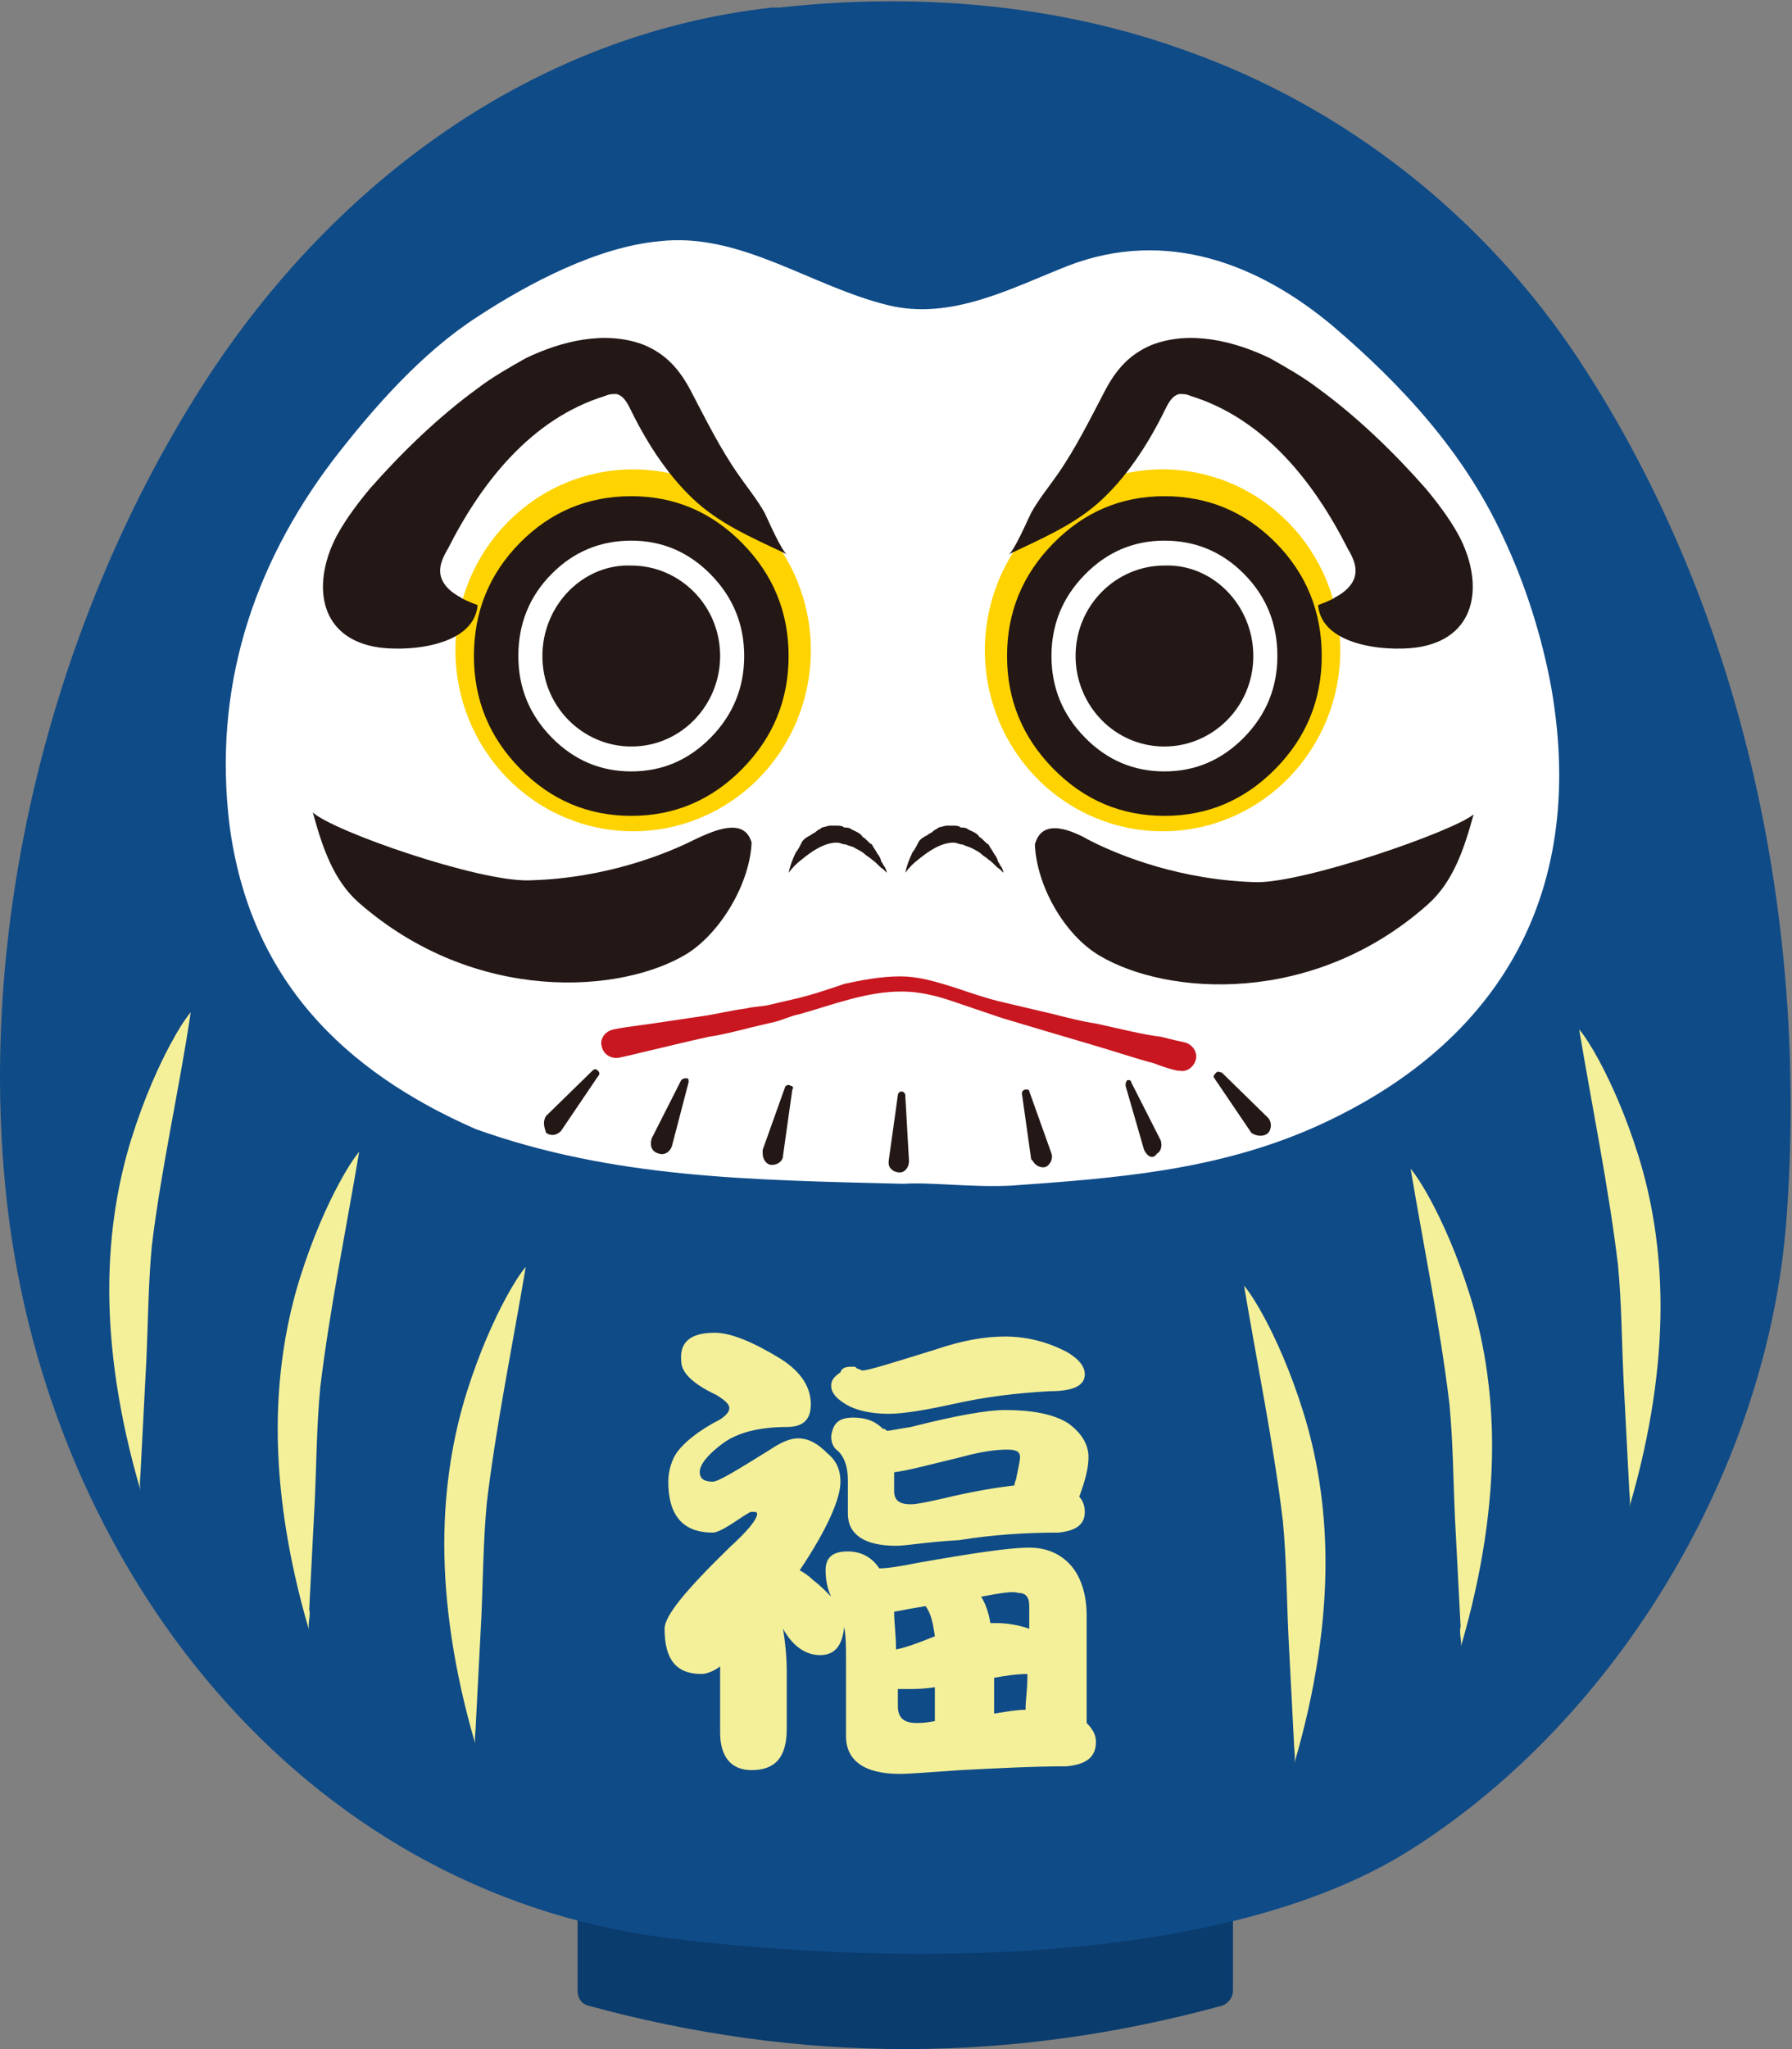 <svg viewBox="0 0 28 32" height="32" width="28" version="1.1" fill="none" xmlns:xlink="http://www.w3.org/1999/xlink" xmlns="http://www.w3.org/2000/svg"><rect x="0" y="0" width="28" height="32" fill="#808080" stroke="none"/><defs><clipPath id="master_svg0_166_21554"><rect rx="0" height="32" width="28" y="0" x="0"></rect></clipPath></defs><g clip-path="url(#master_svg0_166_21554)"><g><g><path style="mix-blend-mode:passthrough" fill-opacity="1" fill="#0A3C6D" d="M19.033,28.438L9.256,28.438C9.141,28.438,9.025,28.556,9.025,28.674L9.025,31.088C9.025,31.205,9.083,31.294,9.198,31.323C10.818,31.765,12.467,32,14.145,32C15.822,32,17.471,31.765,19.091,31.323C19.178,31.294,19.265,31.205,19.265,31.088L19.265,28.674C19.265,28.556,19.149,28.438,19.033,28.438Z"></path></g><g><g><g><path style="mix-blend-mode:passthrough" fill-opacity="1" fill="#0F4B87" fill-rule="evenodd" d="M0.116,18.841C-0.405,14.366,0.868,9.568,3.211,5.947C5.236,2.826,8.359,0.53,12.062,0.118C12.091,0.118,12.149,0.118,12.178,0.118C14.318,-0.118,16.517,0.059,18.541,0.795C21.029,1.678,23.198,3.386,24.674,5.623C27.248,9.538,28.26,14.396,27.913,19.047C27.624,22.904,25.31,26.789,22.099,28.85C19.004,30.852,13.45,30.646,10.413,30.263C4.686,29.527,0.781,24.493,0.116,18.841Z"></path></g></g></g><g><path style="mix-blend-mode:passthrough" fill-opacity="1" fill="#FFFFFF" fill-rule="evenodd" d="M14.116,18.487C11.715,18.428,9.574,18.399,7.434,17.633C5.351,16.721,3.905,15.278,3.587,12.894C3.326,10.774,3.934,8.86,5.206,7.182C5.843,6.358,6.595,5.504,7.463,4.945C8.273,4.415,9.343,3.856,10.297,3.768C11.57,3.62,12.669,4.474,13.884,4.768C14.868,5.004,15.793,4.503,16.69,4.15C18.223,3.561,19.669,4.121,20.826,5.092C21.897,6.005,22.88,7.065,23.487,8.389C23.835,9.125,24.095,9.95,24.24,10.745C24.818,14.071,23.314,16.367,20.537,17.604C19.004,18.281,17.442,18.399,15.793,18.516C15.186,18.546,14.521,18.458,14.116,18.487Z"></path></g><g><g><path style="mix-blend-mode:passthrough" fill-opacity="1" fill="#FED300" d="M12.67,10.156Q12.67,10.295,12.656,10.433Q12.643,10.571,12.616,10.708Q12.59,10.844,12.55,10.977Q12.51,11.11,12.458,11.238Q12.406,11.366,12.342,11.488Q12.277,11.611,12.202,11.726Q12.126,11.842,12.039,11.949Q11.953,12.056,11.856,12.155Q11.76,12.253,11.654,12.341Q11.549,12.429,11.435,12.506Q11.322,12.583,11.202,12.649Q11.081,12.714,10.955,12.767Q10.829,12.82,10.699,12.861Q10.568,12.901,10.434,12.928Q10.301,12.955,10.165,12.969Q10.029,12.982,9.893,12.982Q9.756,12.982,9.621,12.969Q9.485,12.955,9.351,12.928Q9.217,12.901,9.087,12.861Q8.956,12.82,8.83,12.767Q8.704,12.714,8.584,12.649Q8.463,12.583,8.35,12.506Q8.237,12.429,8.131,12.341Q8.026,12.253,7.929,12.155Q7.833,12.056,7.746,11.949Q7.66,11.842,7.584,11.726Q7.508,11.611,7.444,11.488Q7.379,11.366,7.327,11.238Q7.275,11.11,7.235,10.977Q7.196,10.844,7.169,10.708Q7.143,10.571,7.129,10.433Q7.116,10.295,7.116,10.156Q7.116,10.017,7.129,9.879Q7.143,9.741,7.169,9.605Q7.196,9.469,7.235,9.336Q7.275,9.203,7.327,9.075Q7.379,8.946,7.444,8.824Q7.508,8.702,7.584,8.586Q7.66,8.471,7.746,8.363Q7.833,8.256,7.929,8.158Q8.026,8.06,8.131,7.972Q8.237,7.884,8.35,7.806Q8.463,7.729,8.584,7.664Q8.704,7.598,8.83,7.545Q8.956,7.492,9.087,7.452Q9.217,7.412,9.351,7.384Q9.485,7.357,9.621,7.344Q9.756,7.33,9.893,7.33Q10.029,7.33,10.165,7.344Q10.301,7.357,10.434,7.384Q10.568,7.412,10.699,7.452Q10.829,7.492,10.955,7.545Q11.081,7.598,11.202,7.664Q11.322,7.729,11.435,7.806Q11.549,7.884,11.654,7.972Q11.76,8.06,11.856,8.158Q11.953,8.256,12.039,8.363Q12.126,8.471,12.202,8.586Q12.277,8.702,12.342,8.824Q12.406,8.946,12.458,9.075Q12.51,9.203,12.55,9.336Q12.59,9.469,12.616,9.605Q12.643,9.741,12.656,9.879Q12.67,10.017,12.67,10.156Z"></path></g><g><path style="mix-blend-mode:passthrough" fill-opacity="1" fill="#231815" fill-rule="evenodd" d="M5.265,8.361C5.409,8.096,5.612,7.831,5.785,7.625C6.277,7.066,6.856,6.506,7.463,6.065C7.694,5.888,7.955,5.741,8.215,5.594C8.765,5.329,9.459,5.152,10.066,5.388C10.413,5.535,10.616,5.77,10.789,6.094C11.021,6.536,11.252,7.007,11.542,7.419C11.686,7.625,11.831,7.802,11.947,8.008C12.004,8.125,12.207,8.596,12.294,8.655C11.802,8.42,11.31,8.214,10.905,7.86C10.471,7.478,10.124,6.948,9.864,6.418C9.806,6.3,9.748,6.182,9.632,6.153C9.575,6.153,9.517,6.153,9.459,6.182C8.302,6.536,7.521,7.537,7,8.567C6.913,8.714,6.827,8.891,6.913,9.067C6.971,9.185,7.087,9.273,7.203,9.332Q7.232,9.362,7.463,9.45C7.405,10.127,6.277,10.186,5.843,10.098C4.947,9.921,4.889,9.067,5.265,8.361Z"></path></g><g><path style="mix-blend-mode:passthrough" fill-opacity="1" fill="#FFFFFF" fill-rule="evenodd" d="M7.752,10.245C7.752,11.422,8.707,12.394,9.864,12.394C11.021,12.394,11.975,11.422,11.975,10.245C11.975,9.067,11.021,8.096,9.864,8.096C8.707,8.096,7.752,9.038,7.752,10.245Z"></path><path style="mix-blend-mode:passthrough" fill-opacity="1" fill="#231815" fill-rule="evenodd" d="M11.601,8.486Q10.877,7.749,9.864,7.749Q8.846,7.749,8.128,8.473Q7.405,9.202,7.405,10.245Q7.405,11.27,8.127,12.004Q8.85,12.741,9.864,12.741Q10.877,12.741,11.601,12.004Q12.322,11.27,12.322,10.245Q12.322,9.22,11.601,8.486ZM8.62,8.962Q9.135,8.443,9.864,8.443Q10.586,8.443,11.106,8.972Q11.628,9.504,11.628,10.245Q11.628,10.986,11.106,11.518Q10.586,12.047,9.864,12.047Q9.141,12.047,8.621,11.518Q8.099,10.986,8.099,10.245Q8.099,9.487,8.62,8.962Z"></path></g><g><path style="mix-blend-mode:passthrough" fill-opacity="1" fill="#231815" fill-rule="evenodd" d="M8.475,10.245C8.475,11.04,9.112,11.658,9.864,11.658C10.645,11.658,11.252,11.011,11.252,10.245C11.252,9.45,10.616,8.832,9.864,8.832C9.112,8.803,8.475,9.45,8.475,10.245Z"></path></g></g><g><g><path style="mix-blend-mode:passthrough" fill-opacity="1" fill="#FED300" d="M20.942,10.156Q20.942,10.295,20.929,10.433Q20.915,10.571,20.889,10.708Q20.862,10.844,20.823,10.977Q20.783,11.11,20.731,11.238Q20.679,11.366,20.614,11.488Q20.55,11.611,20.474,11.726Q20.398,11.842,20.312,11.949Q20.225,12.056,20.129,12.155Q20.032,12.253,19.927,12.341Q19.822,12.429,19.708,12.506Q19.595,12.583,19.474,12.649Q19.354,12.714,19.228,12.767Q19.102,12.82,18.971,12.861Q18.841,12.901,18.707,12.928Q18.573,12.955,18.438,12.969Q18.302,12.982,18.165,12.982Q18.029,12.982,17.893,12.969Q17.757,12.955,17.624,12.928Q17.49,12.901,17.359,12.861Q17.229,12.82,17.103,12.767Q16.977,12.714,16.856,12.649Q16.736,12.583,16.623,12.506Q16.509,12.429,16.404,12.341Q16.298,12.253,16.202,12.155Q16.105,12.056,16.019,11.949Q15.932,11.842,15.856,11.726Q15.781,11.611,15.716,11.488Q15.652,11.366,15.6,11.238Q15.548,11.11,15.508,10.977Q15.468,10.844,15.442,10.708Q15.415,10.571,15.402,10.433Q15.388,10.295,15.388,10.156Q15.388,10.017,15.402,9.879Q15.415,9.741,15.442,9.605Q15.468,9.469,15.508,9.336Q15.548,9.203,15.6,9.075Q15.652,8.946,15.716,8.824Q15.781,8.702,15.856,8.586Q15.932,8.471,16.019,8.363Q16.105,8.256,16.202,8.158Q16.298,8.06,16.404,7.972Q16.509,7.884,16.623,7.806Q16.736,7.729,16.856,7.664Q16.977,7.598,17.103,7.545Q17.229,7.492,17.359,7.452Q17.49,7.412,17.624,7.384Q17.757,7.357,17.893,7.344Q18.029,7.33,18.165,7.33Q18.302,7.33,18.438,7.344Q18.573,7.357,18.707,7.384Q18.841,7.412,18.971,7.452Q19.102,7.492,19.228,7.545Q19.354,7.598,19.474,7.664Q19.595,7.729,19.708,7.806Q19.822,7.884,19.927,7.972Q20.032,8.06,20.129,8.158Q20.225,8.256,20.312,8.363Q20.398,8.471,20.474,8.586Q20.55,8.702,20.614,8.824Q20.679,8.946,20.731,9.075Q20.783,9.203,20.823,9.336Q20.862,9.469,20.889,9.605Q20.915,9.741,20.929,9.879Q20.942,10.017,20.942,10.156Z"></path></g><g><path style="mix-blend-mode:passthrough" fill-opacity="1" fill="#231815" fill-rule="evenodd" d="M22.793,8.361C22.649,8.096,22.446,7.831,22.273,7.625C21.781,7.066,21.202,6.506,20.595,6.065C20.364,5.888,20.103,5.741,19.843,5.594C19.293,5.329,18.599,5.152,17.992,5.388C17.645,5.535,17.442,5.77,17.269,6.094C17.037,6.536,16.806,7.007,16.517,7.419C16.372,7.625,16.227,7.802,16.112,8.008C16.054,8.125,15.851,8.596,15.764,8.655C16.256,8.42,16.748,8.214,17.153,7.86C17.587,7.478,17.934,6.948,18.194,6.418C18.252,6.3,18.31,6.182,18.426,6.153C18.483,6.153,18.541,6.153,18.599,6.182C19.756,6.536,20.537,7.537,21.058,8.567C21.145,8.714,21.231,8.891,21.145,9.067C21.087,9.185,20.971,9.273,20.855,9.332Q20.826,9.362,20.595,9.45C20.653,10.127,21.781,10.186,22.215,10.098C23.112,9.921,23.169,9.067,22.793,8.361Z"></path></g><g><path style="mix-blend-mode:passthrough" fill-opacity="1" fill="#FFFFFF" fill-rule="evenodd" d="M20.305,10.245C20.305,11.422,19.351,12.394,18.194,12.394C17.037,12.394,16.082,11.422,16.082,10.245C16.082,9.067,17.037,8.096,18.194,8.096C19.351,8.096,20.305,9.038,20.305,10.245Z"></path><path style="mix-blend-mode:passthrough" fill-opacity="1" fill="#231815" fill-rule="evenodd" d="M19.93,8.473Q19.211,7.749,18.194,7.749Q17.181,7.749,16.457,8.486Q15.735,9.22,15.735,10.245Q15.735,11.27,16.457,12.004Q17.181,12.741,18.194,12.741Q19.207,12.741,19.931,12.004Q20.652,11.27,20.652,10.245Q20.652,9.202,19.93,8.473ZM16.952,8.972Q17.472,8.443,18.194,8.443Q18.922,8.443,19.437,8.962Q19.959,9.487,19.959,10.245Q19.959,10.986,19.436,11.518Q18.916,12.047,18.194,12.047Q17.472,12.047,16.952,11.518Q16.429,10.986,16.429,10.245Q16.429,9.504,16.952,8.972Z"></path></g><g><path style="mix-blend-mode:passthrough" fill-opacity="1" fill="#231815" fill-rule="evenodd" d="M19.583,10.245C19.583,11.04,18.946,11.658,18.194,11.658C17.413,11.658,16.806,11.011,16.806,10.245C16.806,9.45,17.442,8.832,18.194,8.832C18.946,8.803,19.583,9.45,19.583,10.245Z"></path></g></g><g><g><g><path style="mix-blend-mode:passthrough" fill-opacity="1" fill="#C81720" d="M9.603,16.073Q9.748,16.043,9.98,16.014C10.211,15.984,10.587,15.925,10.992,15.866C11.194,15.837,11.426,15.778,11.657,15.749C11.773,15.719,11.918,15.719,12.033,15.69C12.149,15.66,12.294,15.631,12.409,15.602C12.67,15.543,12.93,15.454,13.19,15.366C13.451,15.307,13.769,15.248,14.058,15.248C14.376,15.248,14.637,15.337,14.926,15.425C15.186,15.513,15.446,15.602,15.707,15.66C15.967,15.719,16.199,15.778,16.459,15.837C16.69,15.896,16.922,15.955,17.124,15.984C17.529,16.073,17.876,16.161,18.137,16.19Q18.368,16.249,18.513,16.279C18.628,16.308,18.715,16.426,18.686,16.544C18.657,16.661,18.542,16.75,18.426,16.72L18.397,16.72Q18.252,16.691,18.021,16.602C17.789,16.544,17.442,16.426,17.037,16.308C16.632,16.19,16.141,16.043,15.649,15.896C15.389,15.808,15.128,15.719,14.868,15.631C14.608,15.543,14.347,15.484,14.087,15.484C13.537,15.484,13.017,15.69,12.496,15.837C12.351,15.866,12.236,15.925,12.12,15.955C12.004,15.984,11.86,16.014,11.744,16.043C11.513,16.102,11.281,16.161,11.079,16.19C10.674,16.279,10.327,16.367,10.066,16.426Q9.835,16.485,9.69,16.514C9.575,16.544,9.43,16.485,9.401,16.337C9.372,16.249,9.43,16.102,9.603,16.073C9.575,16.073,9.575,16.073,9.603,16.073Z"></path></g></g></g><g><g><g><path style="mix-blend-mode:passthrough" fill-opacity="1" fill="#231815" d="M10.876,13.1C10.413,13.336,9.459,13.718,8.273,13.748C7.492,13.777,5.206,12.982,4.888,12.688C5.033,13.218,5.206,13.748,5.611,14.101C7.434,15.691,9.719,15.514,10.731,14.896C11.252,14.572,11.715,13.807,11.744,13.159C11.628,12.747,11.136,12.982,10.876,13.1Z"></path></g></g></g><g><g><g><path style="mix-blend-mode:passthrough" fill-opacity="1" fill="#231815" d="M19.641,13.777C18.455,13.748,17.5,13.365,17.037,13.13C16.777,12.983,16.285,12.747,16.17,13.189C16.198,13.836,16.632,14.602,17.182,14.925C18.223,15.544,20.508,15.72,22.302,14.131C22.707,13.777,22.88,13.247,23.025,12.718C22.707,12.983,20.422,13.777,19.641,13.777Z"></path></g></g></g><g><g><g><path style="mix-blend-mode:passthrough" fill-opacity="1" fill="#231815" d="M12.322,13.63Q12.351,13.483,12.438,13.306C12.467,13.276,12.496,13.218,12.525,13.159C12.554,13.1,12.611,13.07,12.669,13.041C12.698,13.012,12.727,13.012,12.756,12.982C12.785,12.953,12.814,12.953,12.843,12.923L12.959,12.894C12.987,12.894,13.045,12.894,13.074,12.894C13.103,12.894,13.161,12.894,13.19,12.923C13.219,12.923,13.277,12.923,13.306,12.953C13.363,12.982,13.45,13.012,13.479,13.07C13.537,13.1,13.566,13.159,13.624,13.188C13.653,13.247,13.682,13.276,13.711,13.335C13.74,13.365,13.768,13.424,13.768,13.453C13.797,13.483,13.797,13.512,13.826,13.541Q13.855,13.6,13.855,13.63Q13.826,13.6,13.797,13.571C13.74,13.541,13.711,13.483,13.624,13.424C13.595,13.394,13.537,13.365,13.508,13.335C13.479,13.306,13.421,13.276,13.363,13.247C13.335,13.218,13.277,13.218,13.219,13.188C13.161,13.188,13.132,13.159,13.074,13.159C12.872,13.159,12.669,13.306,12.525,13.424Q12.409,13.512,12.322,13.63Z"></path></g></g><g><g><path style="mix-blend-mode:passthrough" fill-opacity="1" fill="#231815" d="M14.145,13.63Q14.174,13.483,14.26,13.306C14.289,13.276,14.318,13.218,14.347,13.159C14.376,13.1,14.434,13.07,14.492,13.041C14.521,13.012,14.55,13.012,14.579,12.982C14.607,12.953,14.636,12.953,14.665,12.923L14.781,12.894C14.81,12.894,14.868,12.894,14.897,12.894C14.926,12.894,14.983,12.894,15.012,12.923C15.041,12.923,15.099,12.923,15.128,12.953C15.186,12.982,15.273,13.012,15.302,13.07C15.36,13.1,15.388,13.159,15.446,13.188C15.475,13.247,15.504,13.276,15.533,13.335C15.562,13.365,15.591,13.424,15.591,13.453C15.62,13.483,15.62,13.512,15.649,13.541Q15.678,13.6,15.678,13.63Q15.649,13.6,15.62,13.571C15.562,13.541,15.533,13.483,15.446,13.424C15.417,13.394,15.36,13.365,15.331,13.335C15.302,13.306,15.244,13.276,15.186,13.247C15.128,13.218,15.099,13.218,15.041,13.188C14.983,13.188,14.955,13.159,14.897,13.159C14.694,13.159,14.492,13.306,14.347,13.424Q14.231,13.512,14.145,13.63Z"></path></g></g></g><g><g><g><g><path style="mix-blend-mode:passthrough" fill-opacity="1" fill="#231815" d="M8.533,17.427L9.256,16.721C9.285,16.691,9.314,16.691,9.343,16.721C9.372,16.75,9.372,16.78,9.343,16.809L8.765,17.663C8.707,17.722,8.62,17.751,8.533,17.692C8.504,17.604,8.475,17.516,8.533,17.427Z"></path></g></g></g><g><g><g><path style="mix-blend-mode:passthrough" fill-opacity="1" fill="#231815" d="M10.181,17.781L10.644,16.868C10.673,16.839,10.702,16.839,10.731,16.839C10.76,16.839,10.76,16.868,10.76,16.898L10.499,17.898C10.47,17.987,10.384,18.046,10.297,18.016C10.181,17.987,10.152,17.898,10.181,17.781Q10.152,17.81,10.181,17.781Z"></path></g></g></g><g><g><g><path style="mix-blend-mode:passthrough" fill-opacity="1" fill="#231815" d="M11.917,17.956L12.264,16.985C12.264,16.956,12.322,16.926,12.351,16.956C12.38,16.956,12.409,16.985,12.38,17.014L12.235,18.045C12.235,18.133,12.149,18.192,12.062,18.192C11.975,18.192,11.917,18.104,11.917,18.015Q11.917,17.986,11.917,17.956Z"></path></g></g></g><g><g><g><path style="mix-blend-mode:passthrough" fill-opacity="1" fill="#231815" d="M19.554,17.693L18.975,16.839C18.946,16.809,18.975,16.78,19.004,16.75C19.033,16.721,19.062,16.75,19.091,16.75L19.814,17.457C19.872,17.516,19.872,17.634,19.814,17.693C19.756,17.751,19.641,17.751,19.554,17.693C19.583,17.693,19.583,17.693,19.554,17.693Z"></path></g></g></g><g><g><g><path style="mix-blend-mode:passthrough" fill-opacity="1" fill="#231815" d="M17.876,17.957L17.587,16.956C17.587,16.926,17.587,16.897,17.616,16.867C17.644,16.867,17.673,16.867,17.673,16.897L18.136,17.809C18.165,17.898,18.136,17.986,18.078,18.015C18.021,18.104,17.934,18.074,17.876,17.957Q17.876,17.986,17.876,17.957Z"></path></g></g></g><g><g><g><path style="mix-blend-mode:passthrough" fill-opacity="1" fill="#231815" d="M16.112,18.104L15.967,17.074C15.967,17.044,15.996,17.015,16.025,17.015C16.054,17.015,16.083,17.015,16.083,17.044L16.43,18.016C16.459,18.104,16.401,18.192,16.343,18.222C16.256,18.251,16.17,18.192,16.141,18.134Q16.112,18.104,16.112,18.104Z"></path></g></g></g><g><g><g><path style="mix-blend-mode:passthrough" fill-opacity="1" fill="#231815" d="M13.885,18.134L14.029,17.103C14.029,17.074,14.058,17.045,14.087,17.045C14.116,17.045,14.145,17.074,14.145,17.103L14.203,18.134C14.203,18.222,14.145,18.31,14.058,18.31C13.972,18.31,13.885,18.252,13.885,18.163Q13.885,18.134,13.885,18.134Z"></path></g></g></g></g><g><g><path style="mix-blend-mode:passthrough" fill-opacity="1" fill="#F4F099" fill-rule="evenodd" d="M7.434,27.26C7.087,26.083,6.942,25.023,6.942,24.111C6.942,23.198,7.087,22.403,7.289,21.755C7.492,21.108,7.723,20.607,7.897,20.283Q8.07,19.96,8.215,19.783C8.012,20.99,7.752,22.256,7.607,23.463C7.549,24.081,7.549,24.64,7.521,25.259C7.492,25.818,7.463,26.377,7.434,26.937C7.434,27.025,7.405,27.202,7.434,27.26Z"></path></g><g><path style="mix-blend-mode:passthrough" fill-opacity="1" fill="#F4F099" fill-rule="evenodd" d="M2.199,23.286C1.852,22.108,1.707,21.049,1.707,20.136C1.707,19.223,1.852,18.428,2.054,17.781C2.257,17.133,2.488,16.633,2.662,16.309Q2.835,15.985,2.98,15.808C2.806,16.986,2.517,18.252,2.372,19.459C2.315,20.077,2.315,20.636,2.286,21.255C2.257,21.814,2.228,22.373,2.199,22.933C2.199,23.021,2.17,23.198,2.199,23.286Z"></path></g><g><path style="mix-blend-mode:passthrough" fill-opacity="1" fill="#F4F099" fill-rule="evenodd" d="M4.831,25.465C4.484,24.287,4.339,23.227,4.339,22.315C4.339,21.402,4.484,20.607,4.686,19.96C4.889,19.312,5.12,18.811,5.294,18.488Q5.467,18.164,5.612,17.987C5.409,19.194,5.149,20.46,5.004,21.667C4.946,22.285,4.946,22.845,4.917,23.463C4.889,24.022,4.86,24.581,4.831,25.141C4.86,25.2,4.802,25.376,4.831,25.465Z"></path></g></g><g><g><path style="mix-blend-mode:passthrough" fill-opacity="1" fill="#F4F099" fill-rule="evenodd" d="M20.219,27.554C20.566,26.376,20.711,25.317,20.711,24.404C20.711,23.491,20.566,22.697,20.363,22.049C20.161,21.401,19.93,20.901,19.756,20.577Q19.582,20.253,19.438,20.077C19.64,21.284,19.901,22.549,20.045,23.756C20.103,24.375,20.103,24.934,20.132,25.552C20.161,26.112,20.19,26.671,20.219,27.23C20.219,27.319,20.248,27.466,20.219,27.554Z"></path></g><g><path style="mix-blend-mode:passthrough" fill-opacity="1" fill="#F4F099" fill-rule="evenodd" d="M25.455,23.551C25.802,22.374,25.946,21.314,25.946,20.401C25.946,19.489,25.802,18.694,25.599,18.046C25.397,17.398,25.165,16.898,24.992,16.574Q24.818,16.25,24.674,16.074C24.876,17.281,25.136,18.546,25.281,19.753C25.339,20.372,25.339,20.931,25.368,21.549C25.397,22.109,25.426,22.668,25.455,23.227C25.455,23.316,25.484,23.463,25.455,23.551Z"></path></g><g><path style="mix-blend-mode:passthrough" fill-opacity="1" fill="#F4F099" fill-rule="evenodd" d="M22.822,25.729C23.169,24.551,23.314,23.491,23.314,22.579C23.314,21.666,23.169,20.871,22.966,20.224C22.764,19.576,22.533,19.076,22.359,18.752Q22.185,18.428,22.041,18.251C22.243,19.458,22.504,20.724,22.648,21.931C22.706,22.549,22.706,23.109,22.735,23.727C22.764,24.286,22.793,24.846,22.822,25.405C22.793,25.493,22.851,25.67,22.822,25.729Z"></path></g></g><g><g><path style="mix-blend-mode:passthrough" fill-opacity="1" fill="#F4F099" d="M11.165,20.813C11.425,20.813,11.772,20.96,12.206,21.225C12.524,21.431,12.669,21.667,12.669,21.932C12.669,22.167,12.553,22.285,12.293,22.285C11.859,22.285,11.512,22.374,11.281,22.55C11.049,22.727,10.933,22.874,10.933,22.992C10.933,23.08,10.991,23.139,11.136,23.139C11.223,23.139,11.512,22.962,12.033,22.638C12.206,22.521,12.351,22.462,12.467,22.462C12.64,22.462,12.785,22.55,12.929,22.697C13.074,22.815,13.132,22.962,13.132,23.139C13.132,23.404,12.929,23.875,12.495,24.523C12.553,24.552,12.64,24.611,12.698,24.67C12.814,24.758,12.9,24.846,12.987,24.935C12.929,24.817,12.9,24.67,12.9,24.523C12.9,24.317,13.016,24.228,13.248,24.228C13.45,24.228,13.624,24.317,13.739,24.493C13.855,24.493,14.057,24.464,14.347,24.405C15.186,24.258,15.764,24.169,16.082,24.169C16.343,24.169,16.574,24.258,16.748,24.464C16.892,24.64,16.979,24.905,16.979,25.229L16.979,26.73C16.979,26.789,16.979,26.848,16.979,26.907C17.066,26.995,17.124,27.084,17.124,27.202C17.124,27.437,16.979,27.555,16.661,27.584C16.14,27.584,15.59,27.614,15.012,27.643C14.549,27.673,14.231,27.702,14.057,27.702C13.508,27.702,13.219,27.496,13.219,27.113L13.219,25.906C13.219,25.73,13.219,25.553,13.19,25.406C13.161,25.7,13.045,25.847,12.814,25.847C12.582,25.847,12.38,25.7,12.235,25.435C12.264,25.612,12.293,25.847,12.293,26.112L12.293,26.995C12.293,27.437,12.119,27.643,11.743,27.643C11.425,27.643,11.252,27.437,11.252,27.054L11.252,26.024C11.136,26.112,11.02,26.142,10.962,26.142C10.557,26.142,10.384,25.906,10.384,25.435C10.384,25.229,10.731,24.817,11.396,24.169C11.686,23.904,11.83,23.728,11.83,23.639C11.83,23.61,11.801,23.61,11.743,23.61C11.714,23.61,11.686,23.639,11.628,23.669C11.367,23.845,11.223,23.934,11.136,23.934C10.673,23.934,10.442,23.669,10.442,23.139C10.442,22.962,10.5,22.786,10.586,22.668C10.702,22.521,10.905,22.344,11.252,22.167C11.338,22.109,11.396,22.05,11.396,21.991C11.396,21.932,11.338,21.873,11.194,21.785C10.818,21.608,10.644,21.431,10.644,21.255C10.615,20.96,10.789,20.813,11.165,20.813ZM13.334,21.343C13.363,21.343,13.363,21.343,13.392,21.373C13.421,21.373,13.45,21.402,13.479,21.402C13.566,21.402,13.942,21.284,14.607,21.078C15.041,20.931,15.388,20.872,15.706,20.872C16.053,20.872,16.371,20.96,16.661,21.108C16.863,21.225,16.95,21.343,16.95,21.461C16.95,21.638,16.776,21.726,16.4,21.726C15.88,21.755,15.388,21.814,14.867,21.932C14.462,22.02,14.115,22.079,13.884,22.079C13.595,22.079,13.363,22.02,13.219,21.932C13.074,21.844,12.987,21.755,12.987,21.638C12.987,21.549,13.045,21.49,13.132,21.431C13.161,21.343,13.248,21.343,13.334,21.343ZM13.334,22.138C13.537,22.138,13.681,22.197,13.797,22.315Q13.797,22.315,13.826,22.315L13.855,22.344C13.913,22.344,14.029,22.315,14.231,22.285C14.925,22.109,15.417,22.02,15.706,22.02C16.111,22.02,16.458,22.079,16.69,22.226C16.892,22.374,17.008,22.55,17.008,22.756C17.008,22.933,16.95,23.139,16.863,23.374C16.921,23.433,16.95,23.522,16.95,23.61C16.95,23.816,16.805,23.904,16.545,23.934C16.053,23.934,15.533,23.963,14.983,24.052C14.462,24.081,14.173,24.14,14,24.14C13.508,24.14,13.248,23.963,13.248,23.639L13.248,23.11C13.248,22.903,13.19,22.756,13.103,22.668C13.016,22.609,12.987,22.521,12.987,22.432C13.016,22.226,13.103,22.138,13.334,22.138ZM15.851,23.198C15.851,23.139,15.88,23.11,15.88,23.08C15.909,22.933,15.938,22.815,15.938,22.756C15.938,22.668,15.88,22.638,15.735,22.638C15.562,22.638,15.33,22.668,15.012,22.756C14.52,22.874,14.202,22.962,13.971,22.992C13.971,23.08,13.971,23.168,13.971,23.286C13.971,23.433,14.057,23.492,14.231,23.492C14.318,23.492,14.462,23.463,14.723,23.404C15.214,23.286,15.59,23.227,15.851,23.198ZM14,25.759C14.144,25.73,14.318,25.671,14.607,25.553C14.578,25.347,14.549,25.2,14.462,25.082C14.289,25.111,14.115,25.141,13.971,25.17C13.971,25.347,14,25.523,14,25.759ZM14.607,26.878L14.607,26.348C14.433,26.377,14.289,26.377,14.173,26.377C14.115,26.377,14.086,26.377,14.029,26.377C14.029,26.466,14.029,26.554,14.029,26.642C14.029,26.819,14.115,26.907,14.318,26.907C14.376,26.907,14.462,26.907,14.607,26.878ZM15.33,24.935C15.388,25.023,15.446,25.17,15.475,25.347C15.504,25.347,15.533,25.347,15.562,25.347C15.735,25.347,15.909,25.376,16.082,25.435C16.082,25.317,16.082,25.2,16.082,25.082C16.082,24.935,16.024,24.876,15.909,24.876C15.822,24.846,15.648,24.876,15.33,24.935ZM16.024,26.701C16.024,26.554,16.053,26.377,16.053,26.201C16.053,26.171,16.053,26.171,16.053,26.142C15.88,26.142,15.706,26.171,15.533,26.201L15.533,26.76C15.735,26.73,15.88,26.701,16.024,26.701Z"></path></g></g></g></g></svg>